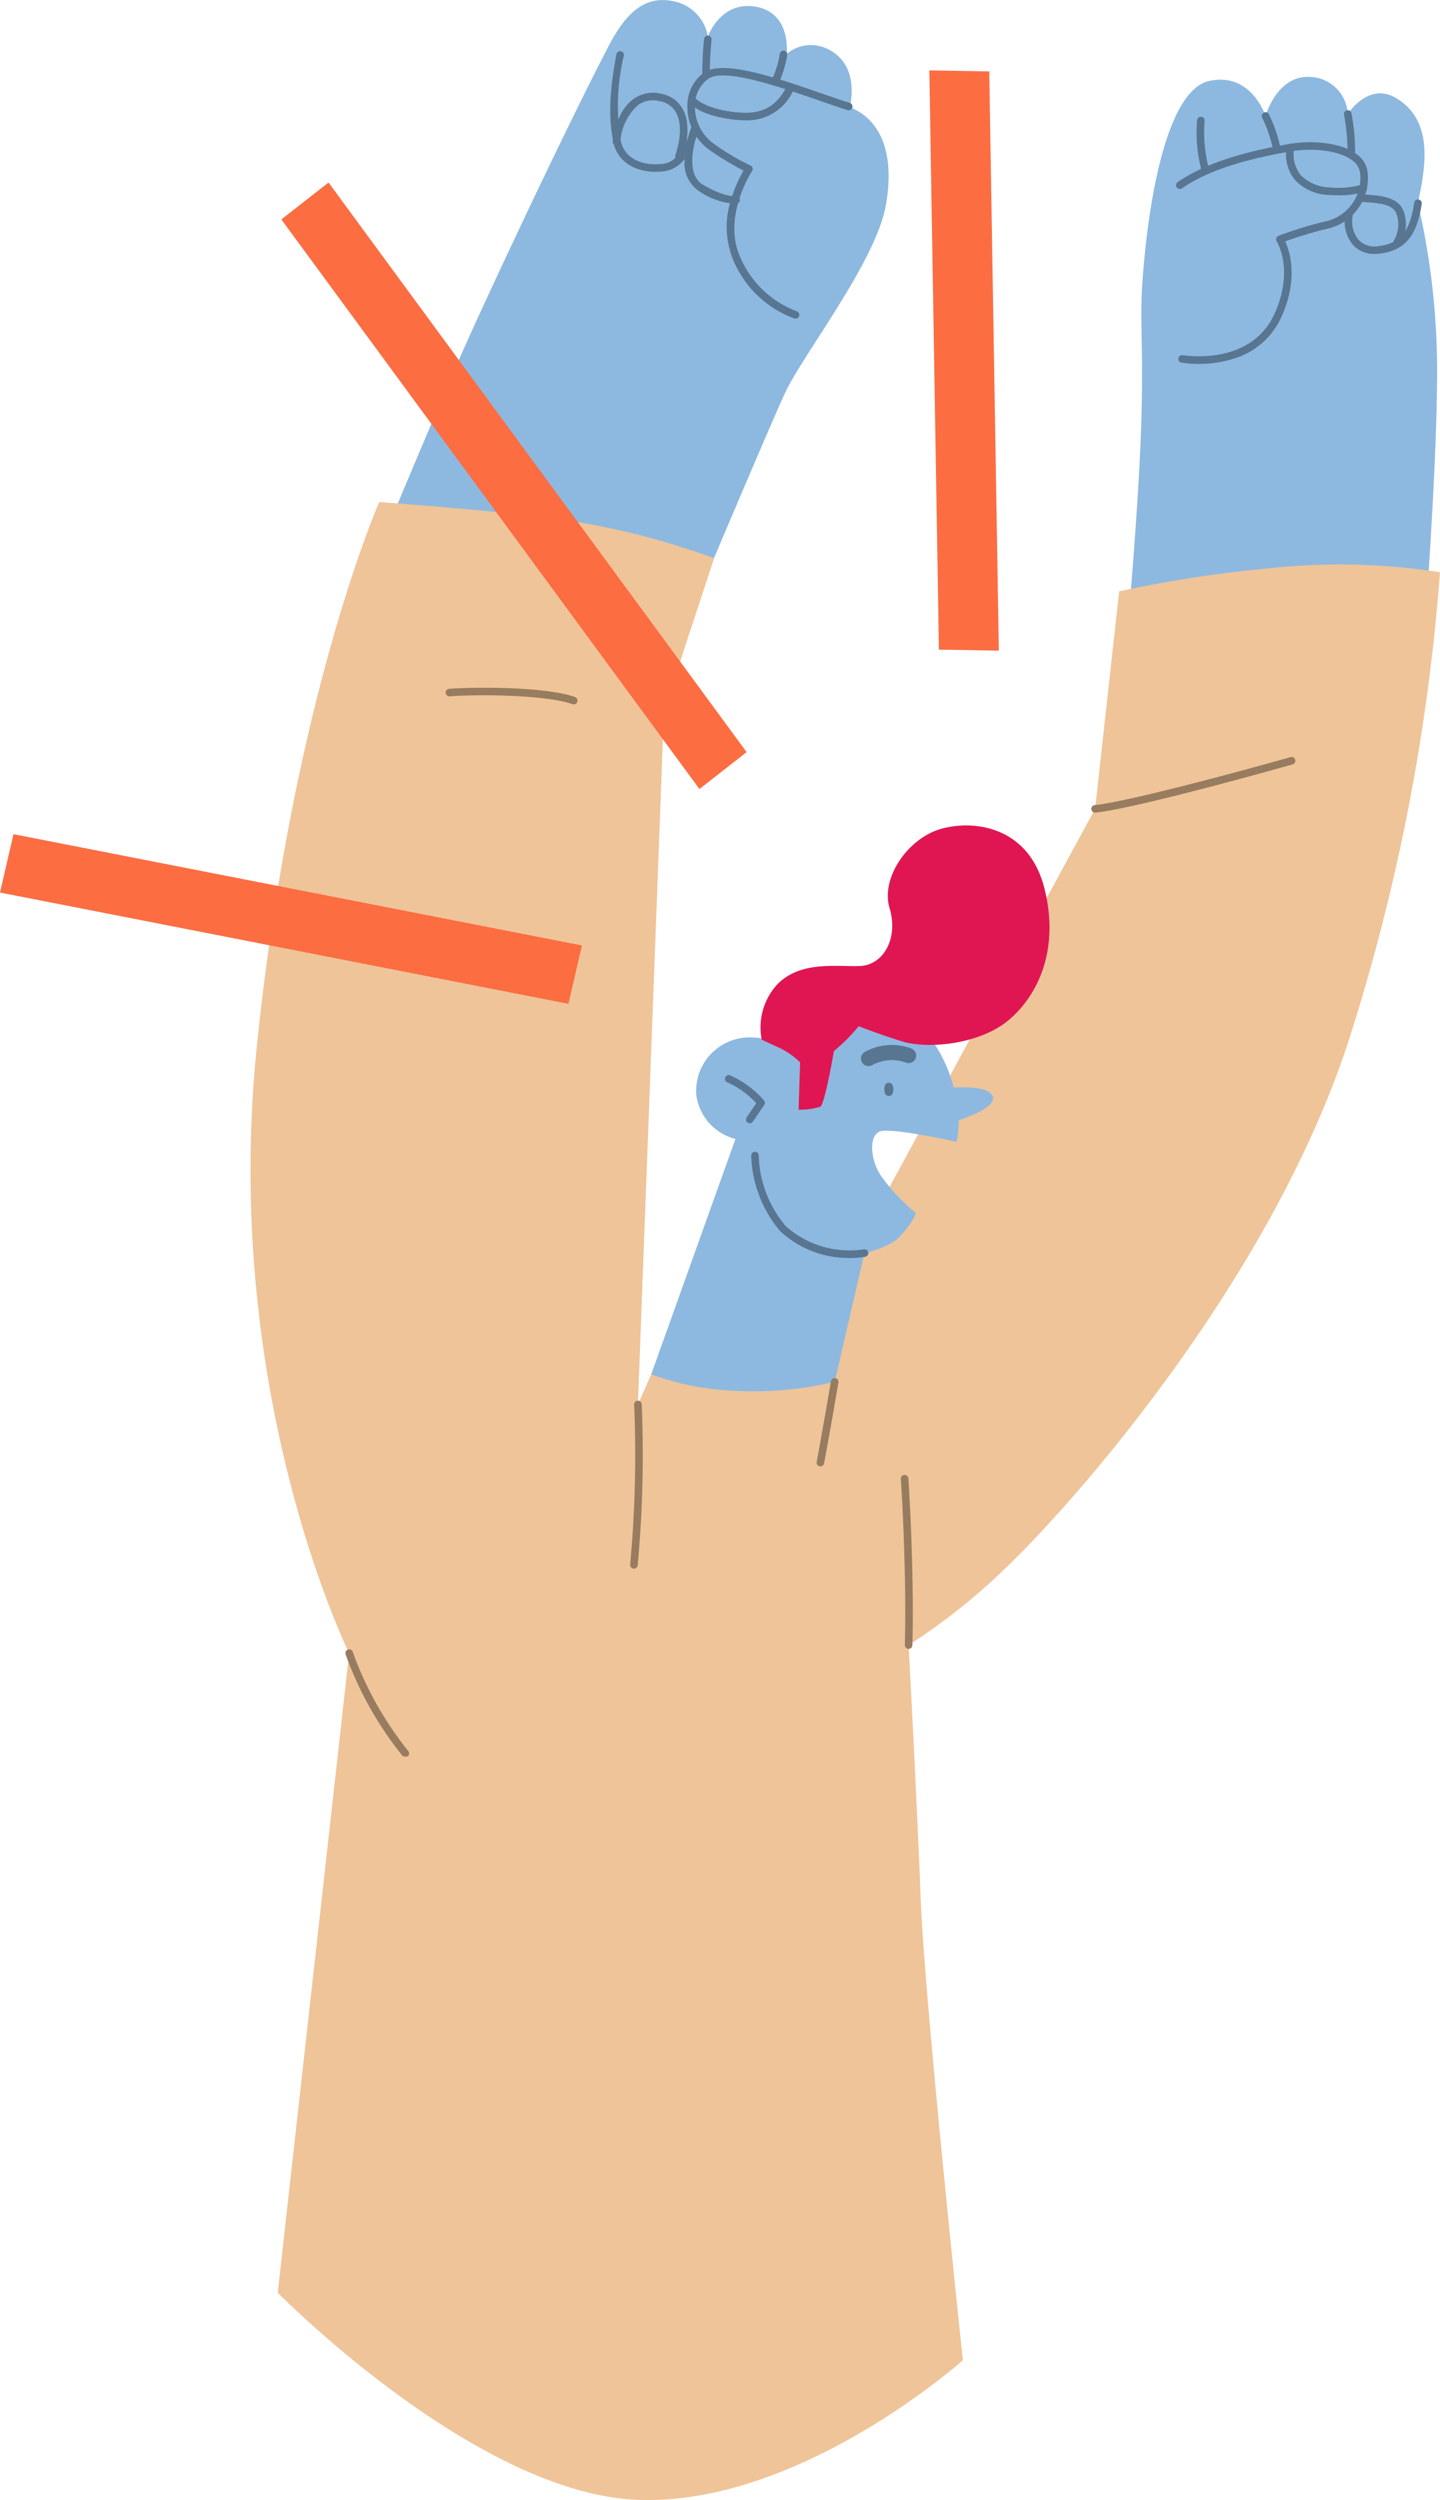 <svg xmlns="http://www.w3.org/2000/svg" width="149.662" height="259.816" viewBox="0 0 149.662 259.816">
  <defs>
    <style>
      .cls-1 {
        fill: #8db9e0;
      }

      .cls-2 {
        fill: #587691;
      }

      .cls-3 {
        fill: #efc499;
      }

      .cls-4 {
        fill: #e01652;
      }

      .cls-5 {
        fill: #987c5f;
      }

      .cls-6 {
        fill: #fc6d42;
      }
    </style>
  </defs>
  <g id="Grupo_3229" data-name="Grupo 3229" transform="translate(-312.57 -1183.925)">
    <g id="Grupo_1452" data-name="Grupo 1452" transform="translate(337.768 1183.925)">
      <g id="Grupo_1446" data-name="Grupo 1446" transform="translate(91.12 7.992)">
        <path id="Caminho_997" data-name="Caminho 997" class="cls-1" d="M3398.931-1564.545c.61-8.95,2.6-20.215,6.981-21.153s5.836,3.647,5.836,3.647,1.119-4.064,4.376-4.064a4.061,4.061,0,0,1,4.168,3.855s2.128-3.362,5-1.667c4.064,2.4,3.022,7.4,2.293,10.941a77.626,77.626,0,0,1,1.979,19.069c-.1,11.358-1.875,33.345-1.875,33.345l-31.156,1.563s1.459-14.8,2.084-26.259S3398.618-1559.96,3398.931-1564.545Z" transform="translate(-3396.534 1586.115)"/>
        <path id="Caminho_998" data-name="Caminho 998" class="cls-2" d="M3420-1568.548a.392.392,0,0,1-.377-.285,15.191,15.191,0,0,1-.481-5.316.392.392,0,0,1,.441-.339.393.393,0,0,1,.34.44,14.661,14.661,0,0,0,.457,5,.393.393,0,0,1-.27.486A.4.4,0,0,1,3420-1568.548Z" transform="translate(-3411.042 1578.632)"/>
        <path id="Caminho_999" data-name="Caminho 999" class="cls-2" d="M3439.71-1571.585a.393.393,0,0,1-.389-.341,14.161,14.161,0,0,0-1.141-3.329.393.393,0,0,1,.2-.52.391.391,0,0,1,.519.2,14.468,14.468,0,0,1,1.2,3.547.393.393,0,0,1-.338.441A.318.318,0,0,1,3439.71-1571.585Z" transform="translate(-3423.325 1579.48)"/>
        <path id="Caminho_1000" data-name="Caminho 1000" class="cls-2" d="M3462.894-1571.414h-.018a.393.393,0,0,1-.375-.41,20.817,20.817,0,0,0-.359-4.107.393.393,0,0,1,.318-.456.391.391,0,0,1,.456.317,21.15,21.15,0,0,1,.37,4.282A.393.393,0,0,1,3462.894-1571.414Z" transform="translate(-3438.772 1579.857)"/>
        <path id="Caminho_1001" data-name="Caminho 1001" class="cls-2" d="M3450.65-1561.241c-.286,0-.592-.01-.916-.033a5.042,5.042,0,0,1-3.611-1.618,4.267,4.267,0,0,1-.814-3.354.391.391,0,0,1,.438-.342.394.394,0,0,1,.343.438,3.515,3.515,0,0,0,.64,2.76,4.417,4.417,0,0,0,3.061,1.333,9.27,9.27,0,0,0,3.359-.292.394.394,0,0,1,.5.242.393.393,0,0,1-.24.5A8.968,8.968,0,0,1,3450.65-1561.241Z" transform="translate(-3427.907 1573.545)"/>
        <path id="Caminho_1002" data-name="Caminho 1002" class="cls-2" d="M3470.017-1546.495a.392.392,0,0,1-.229-.073.393.393,0,0,1-.091-.548,3.267,3.267,0,0,0,.327-2.5c-.26-1.143-1.448-1.313-3.231-1.443-.217-.016-.431-.031-.641-.05a.392.392,0,0,1-.355-.427.393.393,0,0,1,.426-.356c.2.018.415.034.627.049,1.574.115,3.533.257,3.941,2.053a4.044,4.044,0,0,1-.455,3.129A.392.392,0,0,1,3470.017-1546.495Z" transform="translate(-3441.128 1564.081)"/>
        <path id="Caminho_1003" data-name="Caminho 1003" class="cls-2" d="M3415.517-1544.02a11.936,11.936,0,0,1-1.819-.134.392.392,0,0,1-.328-.449.393.393,0,0,1,.448-.327c.733.114,7.218.963,9.584-4.382,1.99-4.5.259-7.327.184-7.445a.4.4,0,0,1-.042-.333.394.394,0,0,1,.23-.244,40.419,40.419,0,0,1,4.9-1.5,4.612,4.612,0,0,0,3.581-5.063,1.93,1.93,0,0,0-.847-1.307c-1.446-1.066-4.279-1.264-6.328-.909-3.308.573-8.082,1.594-11.332,3.844a.393.393,0,0,1-.546-.1.393.393,0,0,1,.1-.547c3.377-2.338,8.264-3.387,11.645-3.972,2.145-.371,5.229-.2,6.928,1.051a2.688,2.688,0,0,1,1.161,1.838,5.4,5.4,0,0,1-4.181,5.93,40.471,40.471,0,0,0-4.38,1.314c.474,1.025,1.388,3.83-.353,7.763a7.907,7.907,0,0,1-5.1,4.455A11.76,11.76,0,0,1,3415.517-1544.02Z" transform="translate(-3407.22 1573.849)"/>
        <path id="Caminho_1004" data-name="Caminho 1004" class="cls-2" d="M3465.441-1544.694a2.92,2.92,0,0,1-2.217-.907,3.754,3.754,0,0,1-.827-3.183.4.4,0,0,1,.46-.313.393.393,0,0,1,.312.46,2.948,2.948,0,0,0,.628,2.5,2.291,2.291,0,0,0,2.065.632c2.245-.272,3.247-1.5,3.7-4.513a.392.392,0,0,1,.447-.33.393.393,0,0,1,.331.446c-.5,3.361-1.77,4.861-4.379,5.178A4.315,4.315,0,0,1,3465.441-1544.694Z" transform="translate(-3438.896 1563.091)"/>
      </g>
      <g id="Grupo_1447" data-name="Grupo 1447" transform="translate(7.884 0)">
        <path id="Caminho_1005" data-name="Caminho 1005" class="cls-1" d="M3215.9-1619.59c-3.53,6.789-10.42,21.257-14.379,30.01s-15.631,37.1-15.631,37.1l32.928,5.21s13.755-32.719,15.63-36.679,9.378-13.546,10.42-19.381-.833-9.066-3.751-10.212c0,0,1.3-4.637-2.657-6.2a3.917,3.917,0,0,0-3.908.677s.574-4.429-3.438-4.949c-3.464-.45-4.741,3.126-4.741,3.126a4.5,4.5,0,0,0-3.8-3.7C3219.126-1625.217,3217.25-1622.2,3215.9-1619.59Z" transform="translate(-3185.885 1624.676)"/>
        <path id="Caminho_1006" data-name="Caminho 1006" class="cls-2" d="M3298.324-1609.717a.393.393,0,0,1-.393-.387,36.148,36.148,0,0,1,.184-3.823.394.394,0,0,1,.431-.351.393.393,0,0,1,.352.431,36.028,36.028,0,0,0-.18,3.731.393.393,0,0,1-.387.4Z" transform="translate(-3258.024 1617.982)"/>
        <path id="Caminho_1007" data-name="Caminho 1007" class="cls-2" d="M3318.439-1606.241a.392.392,0,0,1-.17-.039.393.393,0,0,1-.183-.524,10.33,10.33,0,0,0,.85-2.74.391.391,0,0,1,.435-.346.393.393,0,0,1,.345.436,10.947,10.947,0,0,1-.922,2.991A.393.393,0,0,1,3318.439-1606.241Z" transform="translate(-3270.976 1615.158)"/>
        <path id="Caminho_1008" data-name="Caminho 1008" class="cls-2" d="M3278.7-1590.619a.393.393,0,0,1-.129-.022.393.393,0,0,1-.242-.5c.467-1.343.73-3.2.068-4.4a2.384,2.384,0,0,0-1.661-1.181,2.715,2.715,0,0,0-2.283.386,5.64,5.64,0,0,0-1.849,3.883.4.4,0,0,1-.431.35.394.394,0,0,1-.351-.431c.076-.732.457-3.214,2.174-4.441a3.472,3.472,0,0,1,2.917-.512,3.172,3.172,0,0,1,2.173,1.567c.99,1.792.239,4.312-.015,5.042A.392.392,0,0,1,3278.7-1590.619Z" transform="translate(-3241.214 1607.246)"/>
        <path id="Caminho_1009" data-name="Caminho 1009" class="cls-2" d="M3299.837-1596.389a11.816,11.816,0,0,1-1.931-.182c-2.883-.48-3.752-1.516-3.841-1.633a.393.393,0,0,1,.071-.551.394.394,0,0,1,.552.072s.768.907,3.347,1.337c2.685.447,4.76.177,6.149-2.6a.393.393,0,0,1,.528-.176.393.393,0,0,1,.176.527A5.221,5.221,0,0,1,3299.837-1596.389Z" transform="translate(-3255.483 1608.894)"/>
        <path id="Caminho_1010" data-name="Caminho 1010" class="cls-2" d="M3304.828-1578.776a.4.4,0,0,1-.107-.015,10.979,10.979,0,0,1-6.264-5.834,9.109,9.109,0,0,1-.256-6.755,13.913,13.913,0,0,1,1.217-2.78,31.883,31.883,0,0,1-3.485-2.111,5.482,5.482,0,0,1-2.345-4.476,4.223,4.223,0,0,1,1.718-3.6c2-1.378,7.413.5,12.191,2.149,1.067.369,2.075.718,2.973,1a.393.393,0,0,1,.256.493.393.393,0,0,1-.494.256c-.907-.289-1.919-.64-2.991-1.01-4.144-1.434-9.817-3.4-11.489-2.245a3.457,3.457,0,0,0-1.378,2.947,4.686,4.686,0,0,0,2,3.829,24.377,24.377,0,0,0,3.757,2.227.4.4,0,0,1,.229.25.394.394,0,0,1-.05.334c-.032.048-3.207,4.873-1.144,9.145a10.334,10.334,0,0,0,5.771,5.42.393.393,0,0,1,.27.486A.393.393,0,0,1,3304.828-1578.776Z" transform="translate(-3255.228 1611.894)"/>
        <path id="Caminho_1011" data-name="Caminho 1011" class="cls-2" d="M3283.938-1593.888a7.576,7.576,0,0,1-3.662-1.32,3.509,3.509,0,0,1-1.473-3.337,3.275,3.275,0,0,1-2.1,1.278c-2.733.352-4.867-.85-5.307-2.994-.524-2.554-.434-5.209.311-9.165a.4.4,0,0,1,.459-.314.393.393,0,0,1,.313.459,22.169,22.169,0,0,0-.313,8.862c.357,1.743,2.1,2.672,4.436,2.373,1.3-.168,2.106-1.588,2.533-2.664a11.18,11.18,0,0,1,.408-1.286.394.394,0,0,1,.48-.23.393.393,0,0,1,.269.459,9.148,9.148,0,0,1-.4,1.3c-.365,1.436-.664,3.722.793,4.587,2.294,1.362,3.391,1.2,3.4,1.2a.4.4,0,0,1,.453.317.39.39,0,0,1-.306.455A1.535,1.535,0,0,1,3283.938-1593.888Z" transform="translate(-3240.723 1615.063)"/>
      </g>
      <path id="Caminho_1012" data-name="Caminho 1012" class="cls-3" d="M3157.277-1423.741s9.17.625,17.923,1.667a79.834,79.834,0,0,1,16.88,4.168l-5.21,15.839-2.709,72.108,1.381-3.126,15.083-1.667,31.052-57.1,2.5-22.612a132.681,132.681,0,0,1,15.63-2.4,67.672,67.672,0,0,1,17.714.417,210.637,210.637,0,0,1-9.586,48.975c-8.336,25.217-28.969,48.141-35.012,53.976a64.448,64.448,0,0,1-10.628,8.545s.833,15.422,1.25,26.259,4.389,48.055,4.389,48.055-16.893,15.14-33.774,14.516-37.432-21.528-37.432-21.528l7.421-66.468s-13.337-26.885-9.586-63.147S3157.277-1423.741,3157.277-1423.741Z" transform="translate(-3143.059 1475.918)"/>
      <g id="Grupo_1451" data-name="Grupo 1451" transform="translate(42.482 85.785)">
        <path id="Caminho_1013" data-name="Caminho 1013" class="cls-1" d="M3279.646-1273.955c6.669-.1,8.754,1.511,9.952,3.23a15.081,15.081,0,0,1,1.823,4.273s3.7-.313,4.064.938-3.543,2.449-3.543,2.449a10.041,10.041,0,0,1-.208,2.24s-6.668-1.459-7.919-1.094-1.094,2.97.052,4.637a20.279,20.279,0,0,0,3.543,3.8c.313.156-1.042,2.084-2.032,2.918a9.41,9.41,0,0,1-3.229,1.3l-3.1,13.39a36.387,36.387,0,0,1-10.238.938,28.471,28.471,0,0,1-8.831-1.719l8.753-24.461a5.46,5.46,0,0,1-4.064-4.533,5.56,5.56,0,0,1,5.784-6.018,10.544,10.544,0,0,1,4.142,1.016Z" transform="translate(-3259.978 1293.699)"/>
        <path id="Caminho_1014" data-name="Caminho 1014" class="cls-4" d="M3292.018-1307.111a6.62,6.62,0,0,1,1.641-5.783c2.423-2.423,6.018-1.8,8.519-1.876s4.063-2.892,3.126-6.018,1.876-7.19,5.237-8.206,9.222-.391,10.863,6.174-.86,11.332-3.83,13.755-8.284,2.97-11.019,2.11-4.455-1.563-4.455-1.563a18.611,18.611,0,0,1-2.579,2.579s-.938,5.471-1.406,5.783a6.96,6.96,0,0,1-2.267.313l.156-4.924a8.06,8.06,0,0,0-1.953-1.406Z" transform="translate(-3280.529 1329.382)"/>
        <path id="Caminho_1015" data-name="Caminho 1015" class="cls-2" d="M3299.392-1223.123a10.465,10.465,0,0,1-7.235-2.8,12.782,12.782,0,0,1-3-7.841.393.393,0,0,1,.382-.4h.011a.393.393,0,0,1,.392.383,11.889,11.889,0,0,0,2.784,7.32,9.921,9.921,0,0,0,8.146,2.436.392.392,0,0,1,.45.326.394.394,0,0,1-.326.45A10.086,10.086,0,0,1,3299.392-1223.123Z" transform="translate(-3278.764 1268.077)"/>
        <g id="Grupo_1450" data-name="Grupo 1450" transform="translate(24.228 26.742)">
          <g id="Grupo_1449" data-name="Grupo 1449">
            <g id="Grupo_1448" data-name="Grupo 1448">
              <path id="Caminho_1016" data-name="Caminho 1016" class="cls-2" d="M3328.469-1252.923c-.311,0-.469-.232-.469-.687s.158-.687.469-.687.469.231.469.687S3328.78-1252.923,3328.469-1252.923Z" transform="translate(-3328 1254.297)"/>
            </g>
          </g>
        </g>
        <path id="Caminho_1017" data-name="Caminho 1017" class="cls-2" d="M3284.057-1251.538a.392.392,0,0,1-.221-.069.392.392,0,0,1-.1-.546l1-1.46a8.906,8.906,0,0,0-2.983-2.166.393.393,0,0,1-.249-.5.394.394,0,0,1,.5-.248,10.259,10.259,0,0,1,3.531,2.614.394.394,0,0,1,.03.481l-1.173,1.719A.393.393,0,0,1,3284.057-1251.538Z" transform="translate(-3273.818 1282.487)"/>
      </g>
      <path id="Caminho_1020" data-name="Caminho 1020" class="cls-5" d="M3308.64-1158.942a.4.4,0,0,1-.074-.007.392.392,0,0,1-.313-.459c.006-.033.634-3.389,1.483-8.382a.4.4,0,0,1,.454-.322.392.392,0,0,1,.321.453c-.849,5-1.479,8.361-1.485,8.395A.4.4,0,0,1,3308.64-1158.942Z" transform="translate(-3248.572 1311.338)"/>
      <path id="Caminho_1021" data-name="Caminho 1021" class="cls-5" d="M3333.632-1121.8h-.011a.394.394,0,0,1-.383-.4c.207-8.015-.408-17.169-.415-17.261a.392.392,0,0,1,.365-.419.393.393,0,0,1,.419.366c.007.092.624,9.281.418,17.334A.393.393,0,0,1,3333.632-1121.8Z" transform="translate(-3264.395 1293.16)"/>
      <path id="Caminho_1024" data-name="Caminho 1024" class="cls-5" d="M3388.8-1343.573a.393.393,0,0,1-.39-.352.393.393,0,0,1,.349-.432c3.811-.4,17.026-4.037,20.357-4.989a.394.394,0,0,1,.486.27.393.393,0,0,1-.271.486c-.158.045-16.032,4.546-20.49,5.015Z" transform="translate(-3300.185 1428.029)"/>
      <path id="Caminho_1026" data-name="Caminho 1026" class="cls-5" d="M3213.311-1367.833a.389.389,0,0,1-.132-.023c-2.713-.969-9.747-1.044-12.758-.812a.392.392,0,0,1-.423-.362.394.394,0,0,1,.362-.422c2.589-.2,10.029-.236,13.083.856a.393.393,0,0,1,.239.5A.393.393,0,0,1,3213.311-1367.833Z" transform="translate(-3178.878 1441.035)"/>
      <path id="Caminho_1045" data-name="Caminho 1045" class="cls-5" d="M3254.223-1144.076l-.042,0a.393.393,0,0,1-.35-.432,124.271,124.271,0,0,0,.415-16.612.393.393,0,0,1,.374-.411.384.384,0,0,1,.412.374,125.132,125.132,0,0,1-.418,16.733A.393.393,0,0,1,3254.223-1144.076Z" transform="translate(-3213.536 1307.1)"/>
      <path id="Caminho_1046" data-name="Caminho 1046" class="cls-5" d="M3176.672-1077.908a36.393,36.393,0,0,1-5.909-10.548.393.393,0,0,1,.243-.5.393.393,0,0,1,.5.244,35.506,35.506,0,0,0,5.762,10.292.394.394,0,0,1-.043.554A.7.7,0,0,1,3176.672-1077.908Z" transform="translate(-3160.041 1260.385)"/>
      <path id="Caminho_1053" data-name="Caminho 1053" class="cls-2" d="M3321.973-1263.134a.786.786,0,0,1-.686-.4.785.785,0,0,1,.3-1.07,5.782,5.782,0,0,1,4.863-.35.786.786,0,0,1,.413,1.032.786.786,0,0,1-1.032.413,4.267,4.267,0,0,0-3.474.275A.78.78,0,0,1,3321.973-1263.134Z" transform="translate(-3256.903 1373.929)"/>
    </g>
    <g id="Grupo_3043" data-name="Grupo 3043" transform="translate(32.369 43.117)">
      <path id="Caminho_3666" data-name="Caminho 3666" class="cls-6" d="M0,73.383H6.225L8.448,0H2.222Z" transform="matrix(-0.788, 0.616, -0.616, -0.788, 359.551, 1217.604)"/>
      <path id="Caminho_3665" data-name="Caminho 3665" class="cls-6" d="M0,8.246l60.166-2.02V0L0,2.02Z" transform="translate(338.825 1247.101) rotate(-167)"/>
      <path id="Caminho_3667" data-name="Caminho 3667" class="cls-6" d="M0,8.246l60.166-2.02V0L0,2.02Z" transform="matrix(0.017, -1, 1, 0.017, 375.766, 1208.289)"/>
    </g>
  </g>
</svg>
